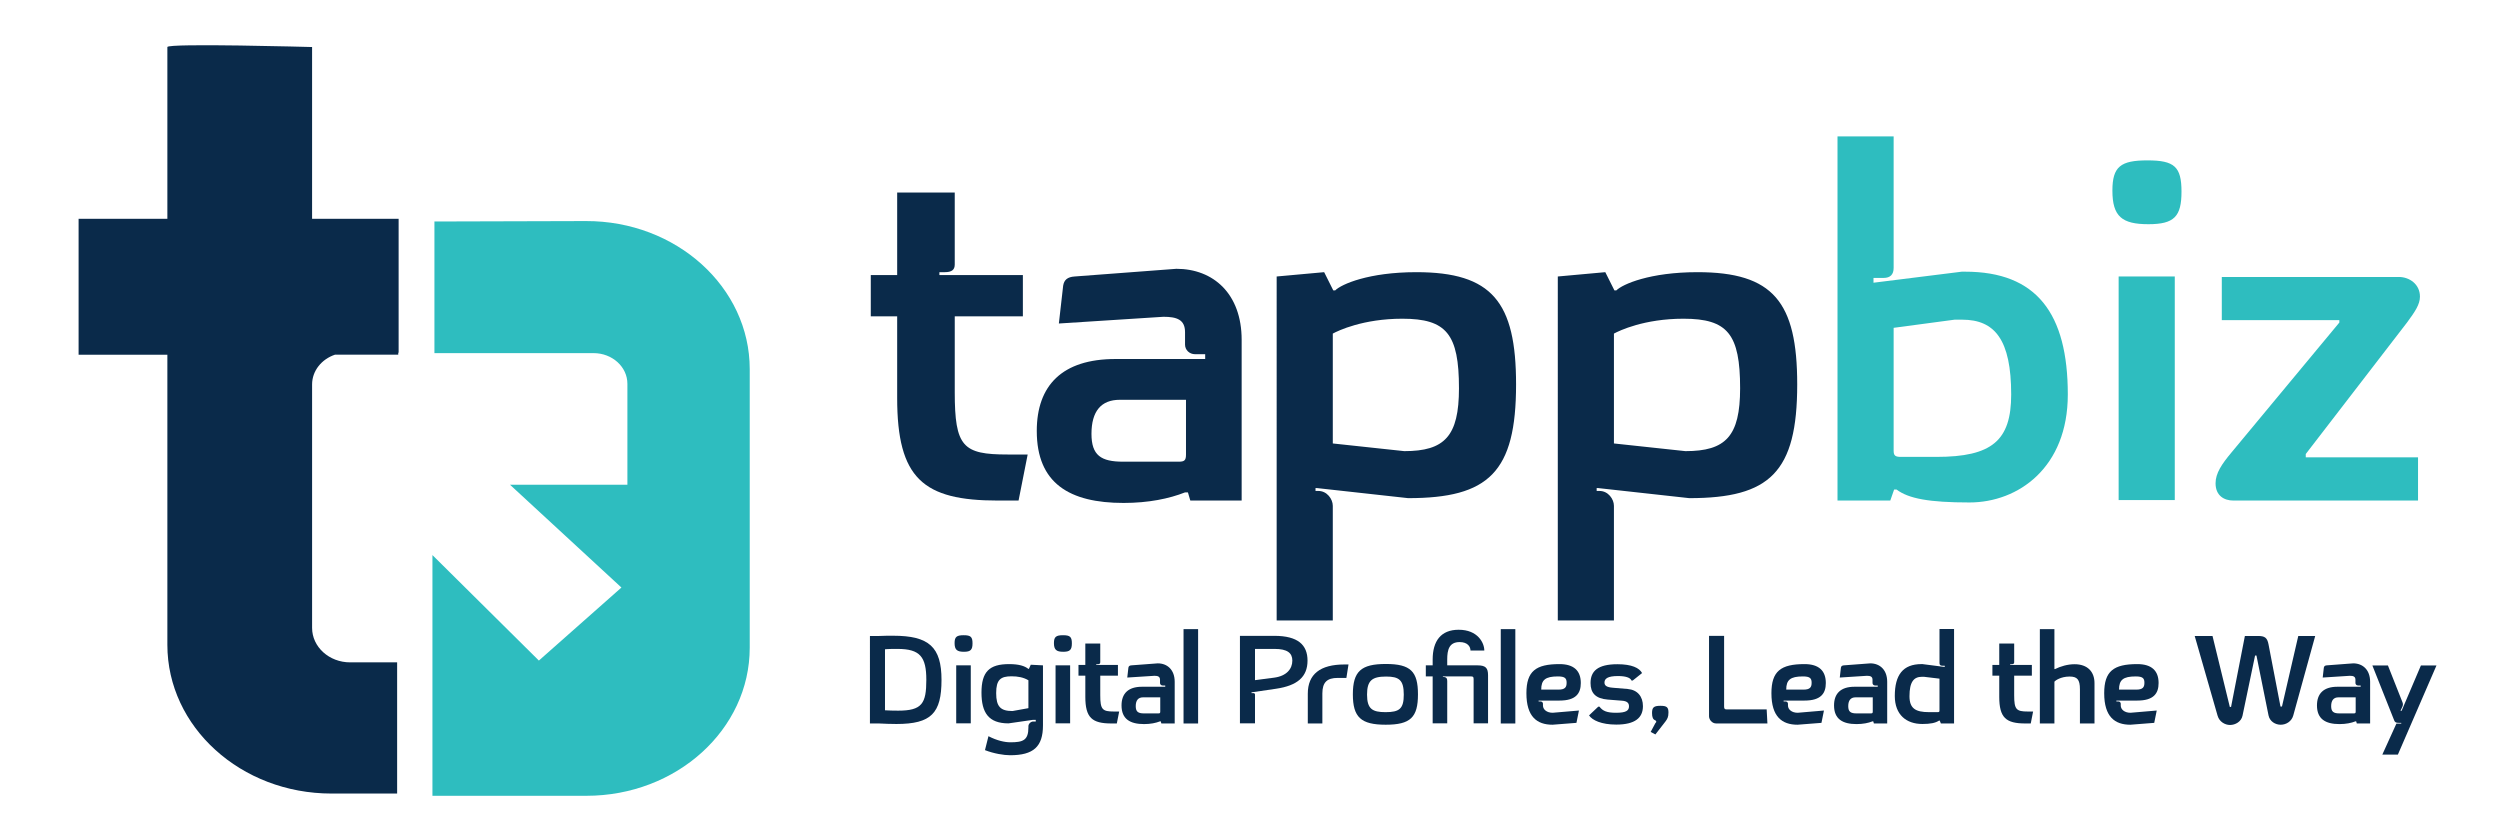 <?xml version="1.0" encoding="utf-8"?>
<!-- Generator: Adobe Illustrator 28.0.0, SVG Export Plug-In . SVG Version: 6.00 Build 0)  -->
<svg version="1.1" id="Layer_1" xmlns="http://www.w3.org/2000/svg" xmlns:xlink="http://www.w3.org/1999/xlink" x="0px" y="0px"
	 viewBox="0 0 3129.17 1024" style="enable-background:new 0 0 3129.17 1024;" xml:space="preserve">
<style type="text/css">
	.st0{fill:#0A2A4A;}
	.st1{fill:#2EBDBF;}
</style>
<g>
	<g>
		<path class="st0" d="M498.95,273.85h-85.44h-22.88V58.87c0,0-181.14-5.08-181.14,0v214.98H98.38v170.12h111.11v363.09
			c0,102.84,91.97,186.2,205.42,186.2h82.17V829.06h-58.82c-26.3,0-47.62-19.33-47.62-43.16V481.21c0-17.08,11.9-31.6,28.57-37.24
			h79.27v-2.54h0.47V273.85z"/>
		<path class="st1" d="M543.76,277.24v164.76h199.2c23.38,0,42.33,17.18,42.33,38.37v126.39H638.38L777.82,735.4l-103.33,91.41
			L541.27,694.77v301.3h192.69c112.92,0,204.45-82.97,204.45-185.32V462.02c0-102.58-91.93-185.65-205.1-185.32L543.76,277.24z"/>
	</g>
	<g>
		<g>
			<path class="st0" d="M1122.96,344.27V240.98h72.06v90.08c0,6.6-3.61,9.61-12.61,9.61h-6.6v3.6h104.49v51.65h-85.27v94.89
				c0,68.46,10.21,78.07,66.06,78.07h25.22l-11.41,57.65h-25.83c-93.68,0-126.11-27.63-126.11-128.52V395.92h-33.03v-51.65H1122.96z
				"/>
			<path class="st0" d="M1396.19,449.36h112.3v-6.01h-12.61c-7.2,0-12.61-5.4-12.61-12.01v-15.61c0-15.62-10.21-19.22-27.02-19.22
				l-130.91,8.41l5.4-47.44c1.2-7.21,5.4-10.81,14.41-11.41l127.32-9.61c46.23,0,81.67,31.23,81.67,88.88v201.18h-64.26l-3-10.21
				h-3.61c-19.81,7.81-45.64,13.21-76.87,13.21c-67.86,0-108.7-24.62-108.7-90.08C1297.7,482.39,1329.53,449.36,1396.19,449.36z
				 M1484.47,500.41h-82.88c-23.42,0-35.43,14.41-35.43,42.64c0,27.02,12.01,34.83,39.64,34.83h69.66c7.21,0,9.01-1.8,9.01-9.01
				V500.41z"/>
			<path class="st0" d="M1657.41,340.67l11.41,22.82h2.4c7.81-7.8,42.04-22.82,101.49-22.82c94.88,0,124.91,37.23,124.91,140.53
				c0,109.9-34.23,142.32-135.12,142.32l-114.1-12.61h-1.8v3.6h3.6c10.81,0,18.02,10.21,18.02,18.62v143.53h-70.26V346.07
				L1657.41,340.67z M1668.22,555.06l89.47,9.61c50.45,0,68.46-18.62,68.46-78.67c0-67.86-15.61-87.08-70.86-87.08
				c-49.25,0-80.47,15.01-87.07,18.62V555.06z"/>
			<path class="st0" d="M2009.3,340.67l11.42,22.82h2.4c7.81-7.8,42.04-22.82,101.49-22.82c94.89,0,124.91,37.23,124.91,140.53
				c0,109.9-34.23,142.32-135.12,142.32l-114.1-12.61h-1.8v3.6h3.6c10.81,0,18.01,10.21,18.01,18.62v143.53h-70.26V346.07
				L2009.3,340.67z M2020.11,555.06l89.48,9.61c50.45,0,68.46-18.62,68.46-78.67c0-67.86-15.62-87.08-70.86-87.08
				c-49.25,0-80.48,15.01-87.08,18.62V555.06z"/>
			<path class="st1" d="M2370.21,170.72v164.54c0,8.41-4.21,12.61-12.61,12.61h-12.61v6l110.5-13.81h4.21
				c89.48,0,128.51,52.25,128.51,153.74c0,91.28-61.85,135.12-123.11,135.12c-50.44,0-76.26-4.8-91.28-16.21h-3l-4.81,13.81h-66.06
				v-455.8H2370.21z M2370.21,410.33v153.74c0,6,1.8,7.81,9.01,7.81h44.43c69.67,0,93.69-20.42,93.69-78.07
				c0-68.46-20.42-93.68-61.25-93.68h-9.61L2370.21,410.33z"/>
			<path class="st1" d="M2687.87,200.74c33.63,0,42.64,7.81,42.64,39.04s-9.01,40.84-41.44,40.84c-33.03,0-45.04-9.61-45.04-42.04
				C2644.03,208.55,2654.24,200.74,2687.87,200.74z M2722.1,346.07v279.85h-70.26V346.07H2722.1z"/>
			<path class="st1" d="M3002.54,346.67c13.21,0,26.43,9.01,26.43,24.62c0,9.61-6.01,18.62-16.21,32.43l-126.71,164.54v4.21h140.52
				v54.05h-231.2c-11.41,0-22.22-6-22.22-21.62c0-12.61,7.81-24.02,19.81-38.43l135.12-162.74v-3h-147.13v-54.05H3002.54z"/>
		</g>
	</g>
	<g>
		<g>
			<path class="st0" d="M1088.87,796.03h11.37c4.52-0.31,13.25-0.31,17.77-0.31c44.87,0,60.45,14.18,60.45,55.31
				c0,41.6-12.78,55.16-56.4,55.16c-4.52,0-17.3-0.31-21.35-0.63h-11.84V796.03z M1123.46,812.23c-4.68,0-11.84,0-15.74,0.46v76.35
				c2.96,0.31,12.46,0.46,16.51,0.46c29.77,0,35.22-8.88,35.22-38.48C1159.45,822.2,1151.66,812.23,1123.46,812.23z"/>
			<path class="st0" d="M1206.21,795.09c8.73,0,11.06,2.02,11.06,10.12c0,8.11-2.33,10.6-10.75,10.6c-8.57,0-11.69-2.49-11.69-10.9
				C1194.83,797.11,1197.48,795.09,1206.21,795.09z M1215.09,832.79v72.6h-18.23v-72.6H1215.09z"/>
			<path class="st0" d="M1263.08,831.24c12.31,0,19.47,2.34,23.99,5.92h0.78l2.33-5.14l15.27,0.78v75.1
				c0,26.8-11.99,37.4-41.13,37.4c-7.79,0-20.26-2.02-31.47-6.38l4.36-17.45c10.75,5.61,20.57,7.63,27.42,7.63
				c15.89,0,22.59-2.49,22.59-18.69v-1.4c0-3.27,3.27-5.92,5.92-5.92h3.27v-2.03h-3.9l-30.22,4.36c-24.93,0-33.81-13.39-33.81-38.48
				C1228.49,840.74,1238.31,831.24,1263.08,831.24z M1267.29,889.98l19.94-3.59v-34.9c-5.92-3.59-13.09-4.99-21.03-4.99
				c-13.86,0-19.32,4.21-19.32,21.04C1246.88,884.52,1252.33,889.98,1267.29,889.98z"/>
			<path class="st0" d="M1330.56,795.09c8.72,0,11.06,2.02,11.06,10.12c0,8.11-2.34,10.6-10.75,10.6c-8.57,0-11.69-2.49-11.69-10.9
				C1319.18,797.11,1321.84,795.09,1330.56,795.09z M1339.44,832.79v72.6h-18.23v-72.6H1339.44z"/>
			<path class="st0" d="M1358.46,832.32v-26.8h18.7v23.37c0,1.72-0.94,2.49-3.27,2.49h-1.72v0.93h27.11v13.4h-22.12v24.62
				c0,17.76,2.65,20.26,17.14,20.26h6.54l-2.96,14.95h-6.7c-24.31,0-32.72-7.17-32.72-33.35v-26.48h-8.57v-13.4H1358.46z"/>
			<path class="st0" d="M1429.35,859.59h29.14v-1.56h-3.27c-1.86,0-3.27-1.4-3.27-3.11v-4.06c0-4.05-2.65-4.98-7.01-4.98
				l-33.97,2.18l1.4-12.31c0.31-1.87,1.4-2.8,3.74-2.96l33.03-2.49c11.99,0,21.19,8.1,21.19,23.06v52.19h-16.68l-0.78-2.65h-0.93
				c-5.15,2.02-11.84,3.42-19.94,3.42c-17.61,0-28.21-6.38-28.21-23.37C1403.8,868.16,1412.06,859.59,1429.35,859.59z
				 M1452.26,872.84h-21.49c-6.08,0-9.2,3.74-9.2,11.06c0,7.01,3.12,9.04,10.28,9.04h18.07c1.87,0,2.33-0.47,2.33-2.33V872.84z"/>
			<path class="st0" d="M1481.4,787.46h18.23v118.1h-18.23V787.46z"/>
			<path class="st0" d="M1551.99,905.4V795.87h43.16c29.29,0,41.44,11.22,41.44,31c0,20.41-12.78,31.32-39.42,35.22l-30.7,4.51v0.94
				h2.19c1.4,0,2.18,0.62,2.18,1.86v35.99H1551.99z M1594.68,848.22c15.74-2.02,22.9-11.06,22.9-21.35c0-9.5-6.23-14.64-22.12-14.64
				h-24.62v39.1L1594.68,848.22z"/>
			<path class="st0" d="M1636.93,868.16c0-24.15,15.42-36.46,45.8-36.46h5.15l-2.65,16.83h-10.91c-13.08,0-19.16,5.3-19.16,19.47
				v37.55h-18.23V868.16z"/>
			<path class="st0" d="M1734.62,831.08c31.01,0,40.2,9.35,40.2,38.02c0,28.82-9.35,38.01-40.35,38.01
				c-31.01,0-41.14-9.35-41.14-38.01C1693.33,840.27,1703.62,831.08,1734.62,831.08z M1734.31,891.38
				c17.44,0,22.75-4.36,22.75-21.97c0-18.23-5.77-22.59-22.13-22.59c-17.6,0-23.84,4.99-23.84,22.59
				C1711.1,887.48,1717.79,891.38,1734.31,891.38z"/>
			<path class="st0" d="M1784.65,846.66v-13.86h8.57v-7.32c0-22.9,10.13-37.24,32.56-37.24c23.99,0,32.09,16.52,32.09,26.02h-17.3
				c0-4.68-3.42-10.59-13.55-10.59c-13.09,0-15.58,9.5-15.58,21.81v7.32h37.86c10.28,0,13.25,3.27,13.25,12.46v60.14h-18.07v-55.31
				c0-2.8-0.63-3.43-3.12-3.43H1806v0.63c4.21,0,5.45,1.72,5.45,4.98v53.13h-18.23v-58.74H1784.65z"/>
			<path class="st0" d="M1878.46,787.46h18.23v118.1h-18.23V787.46z"/>
			<path class="st0" d="M1943.28,907.11c-19.47,0-32.72-9.97-32.72-39.42c0-27.58,11.69-36.46,41.44-36.46
				c18.23,0,26.64,8.57,26.64,23.69c0,13.08-6.23,21.96-26.64,21.96h-26.18v1.09h2.5c1.56,0,2.96,1.25,2.96,2.8v2.34
				c0,4.83,4.67,9.03,12.15,9.03l32.88-2.8l-3.12,15.43L1943.28,907.11z M1950.6,863.18c8.26,0,10.28-2.96,10.28-8.57
				c0-5.45-1.87-7.95-10.9-7.95c-15.74,0-20.88,4.36-20.88,16.52H1950.6z"/>
			<path class="st0" d="M2000.48,884.52h1.56c4.05,5.45,9.35,7.63,20.72,7.63c12.47,0,16.21-2.65,16.21-8.1
				c0-4.21-2.49-6.54-8.88-7.01l-17.76-1.4c-15.42-1.25-21.5-8.41-21.5-20.72c0-14.8,8.88-23.53,33.65-23.53
				c18.08,0,27.42,4.68,30.85,11.06l-11.69,9.35h-1.56c-1.4-3.59-7.17-5.61-16.98-5.61c-12.78,0-16.83,3.27-16.83,8.1
				c0,3.74,2.49,5.92,10.59,6.54l18.54,1.56c12.31,1.1,19.01,9.51,19.01,21.5c0,14.49-9.81,23.06-33.35,23.06
				c-18.7,0-30.07-5.45-34.12-11.53L2000.48,884.52z"/>
			<path class="st0" d="M2072,905.09c1.56-1.25,1.56-2.65-0.31-3.58c-2.65-0.94-3.89-3.74-3.89-9.04c0-7.17,2.33-9.03,10.59-9.03
				c7.95,0,9.97,1.86,9.97,8.41c0,5.61-1.4,8.1-3.89,11.37L2072,919.26l-5.92-3.11L2072,905.09z"/>
			<path class="st0" d="M2158.01,795.87v88.5c0,2.8,0.78,3.58,3.27,3.58h50.01l0.93,17.61h-63.88c-5.92,0-9.2-5.3-9.2-9.04V795.87
				H2158.01z"/>
			<path class="st0" d="M2249.95,907.11c-19.47,0-32.72-9.97-32.72-39.42c0-27.58,11.69-36.46,41.44-36.46
				c18.23,0,26.64,8.57,26.64,23.69c0,13.08-6.23,21.96-26.64,21.96h-26.18v1.09h2.5c1.56,0,2.96,1.25,2.96,2.8v2.34
				c0,4.83,4.67,9.03,12.15,9.03l32.88-2.8l-3.12,15.43L2249.95,907.11z M2257.27,863.18c8.26,0,10.28-2.96,10.28-8.57
				c0-5.45-1.87-7.95-10.9-7.95c-15.74,0-20.88,4.36-20.88,16.52H2257.27z"/>
			<path class="st0" d="M2321.17,859.59h29.14v-1.56h-3.27c-1.87,0-3.27-1.4-3.27-3.11v-4.06c0-4.05-2.65-4.98-7.01-4.98
				l-33.96,2.18l1.4-12.31c0.31-1.87,1.4-2.8,3.74-2.96l33.02-2.49c12,0,21.19,8.1,21.19,23.06v52.19h-16.67l-0.78-2.65h-0.94
				c-5.14,2.02-11.84,3.42-19.94,3.42c-17.6,0-28.2-6.38-28.2-23.37C2295.61,868.16,2303.87,859.59,2321.17,859.59z M2344.07,872.84
				h-21.5c-6.07,0-9.19,3.74-9.19,11.06c0,7.01,3.12,9.04,10.28,9.04h18.08c1.86,0,2.33-0.47,2.33-2.33V872.84z"/>
			<path class="st0" d="M2371.66,871.12c0-26.33,10.13-39.89,33.5-39.89h1.09l27.89,3.59v-1.56h-3.27c-2.19,0-3.27-1.09-3.27-3.27
				V787.3h18.23v118.26h-16.51l-1.4-3.58h-0.94c-4.51,2.95-10.75,4.21-20.88,4.21C2386.3,906.18,2371.66,894.81,2371.66,871.12z
				 M2390.04,871.43c0,15.27,7.48,19.94,24.46,19.94h10.75c1.86,0,2.33-0.47,2.33-2.03v-39.89l-19.47-2.33h-2.5
				C2395.49,847.13,2390.04,853.36,2390.04,871.43z"/>
			<path class="st0" d="M2502.4,832.32v-26.8h18.69v23.37c0,1.72-0.93,2.49-3.27,2.49h-1.72v0.93h27.11v13.4h-22.13v24.62
				c0,17.76,2.65,20.26,17.14,20.26h6.55l-2.96,14.95h-6.7c-24.31,0-32.72-7.17-32.72-33.35v-26.48h-8.57v-13.4H2502.4z"/>
			<path class="st0" d="M2571.44,787.46v50.01h0.78c6.85-3.43,15.74-6.08,24.46-6.08c16.2,0,24.93,9.35,24.93,23.68v50.48h-18.23
				v-42.85c0-12.15-3.42-15.89-12.93-15.89c-11.22,0-18.07,5.15-19,6.39v52.35h-18.23v-118.1H2571.44z"/>
			<path class="st0" d="M2666.48,907.11c-19.47,0-32.72-9.97-32.72-39.42c0-27.58,11.69-36.46,41.44-36.46
				c18.23,0,26.64,8.57,26.64,23.69c0,13.08-6.23,21.96-26.64,21.96h-26.18v1.09h2.5c1.56,0,2.96,1.25,2.96,2.8v2.34
				c0,4.83,4.67,9.03,12.15,9.03l32.88-2.8l-3.12,15.43L2666.48,907.11z M2673.81,863.18c8.26,0,10.28-2.96,10.28-8.57
				c0-5.45-1.87-7.95-10.9-7.95c-15.74,0-20.88,4.36-20.88,16.52H2673.81z"/>
			<path class="st0" d="M2769.33,796.03l21.66,88.81h1.56l17.3-88.81h16.51c8.41,0,11.53,2.18,13.09,10.59l14.96,77.75h1.86
				l20.41-88.34h21.19l-27.42,99.4c-2.02,7.48-8.88,11.69-15.74,11.69c-6.7,0-13.71-4.05-15.27-11.69l-15.11-74.94h-1.72
				l-15.74,75.41c-1.56,7.32-8.88,11.53-15.58,11.53c-6.39,0-13.4-4.05-15.58-11.53l-28.67-99.87H2769.33z"/>
			<path class="st0" d="M2925.63,859.59h29.14v-1.56h-3.27c-1.87,0-3.27-1.4-3.27-3.11v-4.06c0-4.05-2.65-4.98-7.01-4.98
				l-33.96,2.18l1.4-12.31c0.31-1.87,1.4-2.8,3.74-2.96l33.02-2.49c12,0,21.19,8.1,21.19,23.06v52.19h-16.67l-0.78-2.65h-0.94
				c-5.14,2.02-11.84,3.42-19.94,3.42c-17.6,0-28.2-6.38-28.2-23.37C2900.08,868.16,2908.33,859.59,2925.63,859.59z M2948.53,872.84
				h-21.5c-6.07,0-9.19,3.74-9.19,11.06c0,7.01,3.12,9.04,10.28,9.04h18.08c1.86,0,2.33-0.47,2.33-2.33V872.84z"/>
			<path class="st0" d="M2969.42,832.95h19.47l18.23,46.12c0.63,1.55,0.78,3.27,0,5.14l-2.49,5.45h1.4l24.15-56.71h19.48
				l-48.31,111.56h-19.47l17.61-38.8h6.08v-0.93h-2.8c-3.74,0-4.99-0.63-5.92-2.8L2969.42,832.95z"/>
		</g>
	</g>
</g>
</svg>
